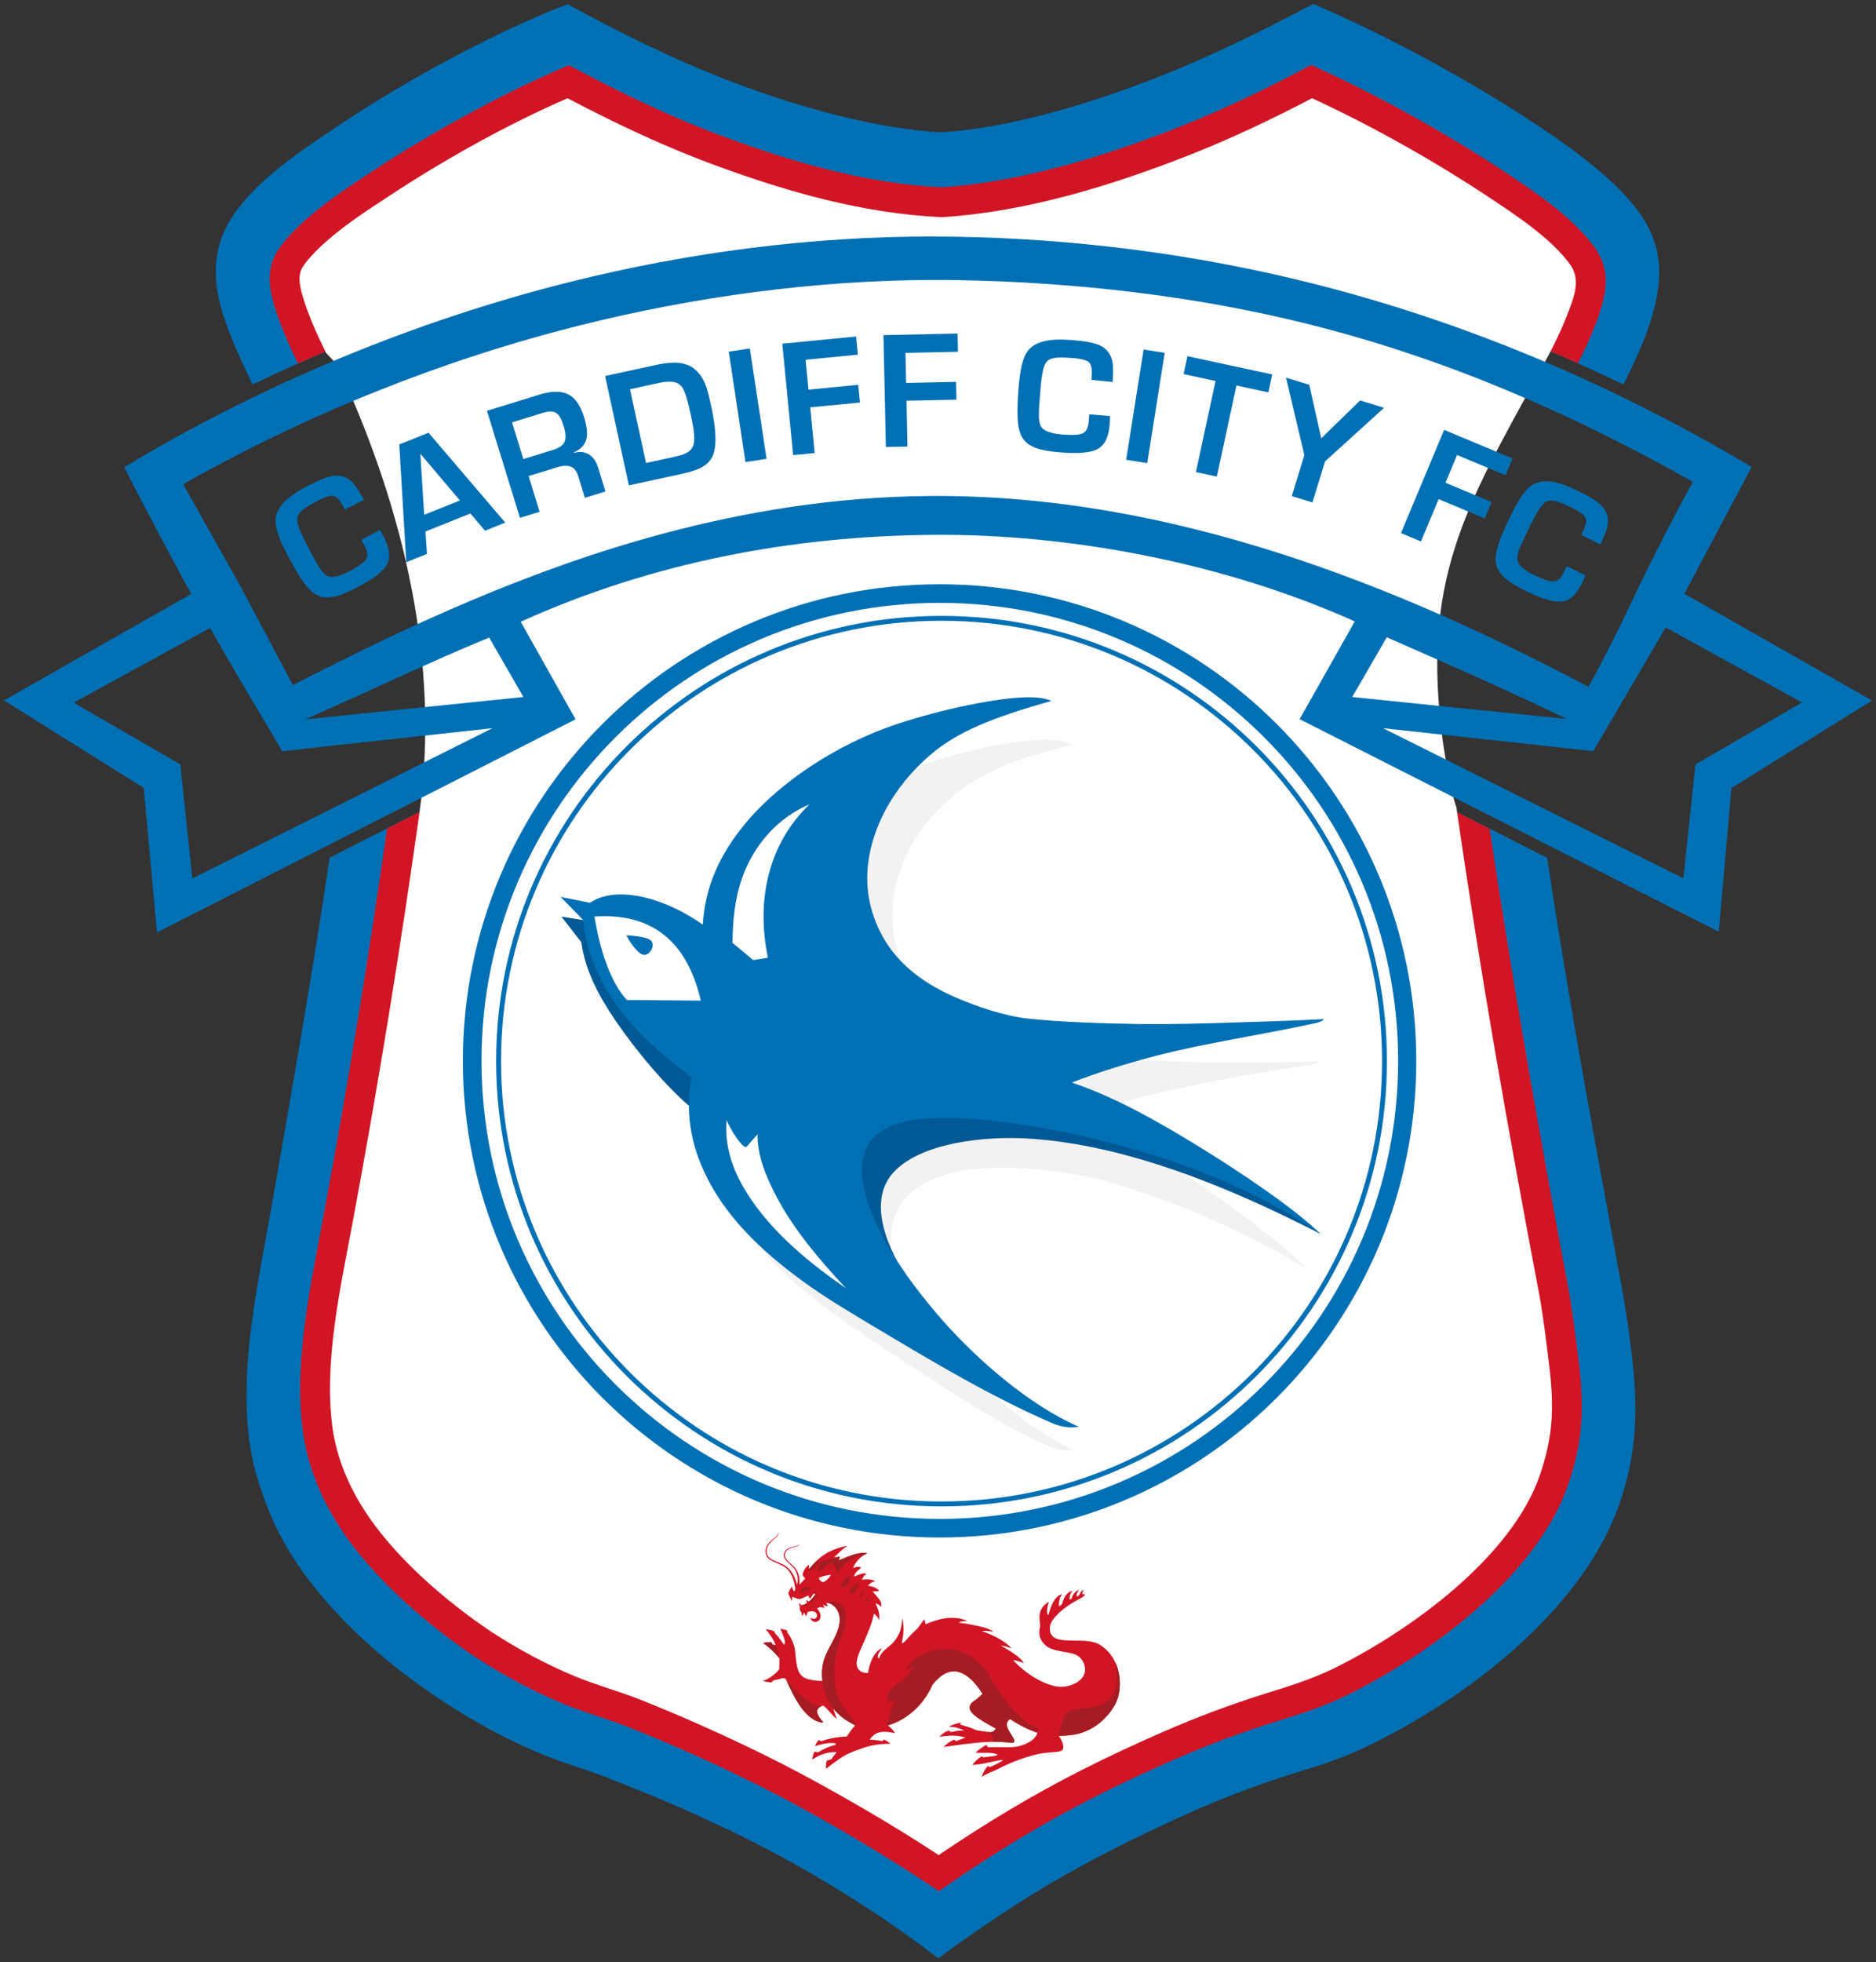 <?xml version="1.0" encoding="UTF-8" standalone="no"?>
<svg id="svg85" xmlns:rdf="http://www.w3.org/1999/02/22-rdf-syntax-ns#" xmlns="http://www.w3.org/2000/svg" height="100" viewBox="0 0 95.665 100" width="95.665" version="1.1" xmlns:cc="http://creativecommons.org/ns#" xmlns:dc="http://purl.org/dc/elements/1.1/">
 <rect x="0" y="0" width="95.665" height="100" fill="#333333" stroke="none"/>
 <path id="path4" fill-rule="evenodd" fill="#0070b5" d="m13.273 9.388c1.163-1.109 2.625-2.08 4.222-3.142 3.751-2.493 8.332-4.862 11.456-6.032 3.386 1.866 6.355 3.224 9.031 4.202 4.543 1.661 8.016 2.226 9.935 2.321 2.082-0.077 5.988-0.775 11.214-2.84 2.357-0.931 4.925-2.151 7.834-3.698 2.638 1.11 7.209 3.382 11.359 6.135 2.116 1.403 4.121 2.912 5.262 4.491 0.663 0.918 0.992 1.897 1.022 2.885 0.062 2.055-1.067 4.378-1.822 5.888-5.029-2.43-10.286-4.371-15.716-5.735-5.984-1.504-12.149-2.293-18.316-2.4-6.672-0.116-13.383 0.711-19.854 2.33-5.474 1.369-10.886 3.332-16.019 5.802-0.553-1.127-1.174-2.5-1.515-3.583-0.428-1.359-0.519-2.692-0.045-3.951 0.346-0.919 1.018-1.783 1.952-2.674zm65.624 34.33c1.19 7.915 2.577 15.176 3.806 21.903 0.213 1.167 0.364 2.232 0.483 3.193 0.388 3.138 0.26 5.34-0.614 7.853-1.734 4.986-7.073 9.482-12.62 12.216-1.525 0.752-2.55 1.049-4.065 1.521-1.638 0.511-3.707 1.278-5.59 2.142-4.542 2.083-7.787 3.824-12.453 7.254-3.948-3.053-8.249-5.397-10.734-6.567-2.363-1.112-3.539-1.605-6.021-2.592-1.144-0.455-2.339-0.779-3.422-1.227-1.805-0.746-3.43-1.641-4.944-2.623-3.869-2.51-7.429-5.945-8.96-9.664-0.519-1.26-0.886-2.449-1.057-3.768-0.503-3.882 0.499-8.192 1.164-11.997 0.996-5.702 2.028-11.536 2.941-17.653l13.369-6.801-2.78-4.944c6.392-2.783 13.255-4.058 20.219-4.111 6.844-0.052 14.285 1.367 20.622 4.096l-2.794 4.951z"/>
 <path id="path6" fill-rule="evenodd" fill="#d11524" d="m66.859 3.313c-2.22 1.178-4.333 2.213-6.693 3.145-3.579 1.414-7.968 2.817-12.146 3.088-4.019-0.202-7.721-1.342-10.959-2.526-2.837-1.037-5.38-2.273-8.048-3.695-3.308 1.371-7.189 3.538-10.009 5.393-1.291 0.85-2.621 1.714-3.74 2.782-0.339 0.323-0.831 0.832-1.136 1.329-0.197 0.321-0.307 0.66-0.352 1.007-0.07 0.542 0.028 1.113 0.189 1.658 0.302 1.025 0.75 2.043 1.232 3.029 4.434-1.971 9.046-3.566 13.703-4.731 6.471-1.619 13.181-2.445 19.854-2.33 6.167 0.107 12.333 0.895 18.316 2.399 4.599 1.156 9.074 2.725 13.391 4.654 0.31-0.607 0.63-1.282 0.886-1.95 0.613-1.605 0.807-2.748-0.005-3.914-1.076-1.541-3.092-2.883-4.543-3.845-2.973-1.972-6.618-4.005-9.94-5.496zm-47.119 38.906c-0.937 6.571-2.017 13.159-3.23 19.679-0.661 3.551-1.531 7.456-1.077 10.965 0.222 1.716 0.867 3.33 1.778 4.787 1.746 2.791 4.785 5.301 7.031 6.798 1.428 0.927 2.917 1.734 4.491 2.385 1.102 0.456 2.272 0.769 3.387 1.213 2.105 0.837 4.07 1.719 6.105 2.715 3.246 1.589 7.194 3.939 9.651 5.62 4.368-3.048 7.811-4.874 12.022-6.717 1.677-0.734 3.421-1.385 5.158-1.926 1.3-0.405 2.431-0.754 3.662-1.36 4.244-2.092 9.634-6.077 11.231-10.669 0.793-2.279 0.844-3.998 0.549-6.386-0.127-1.016-0.338-2.705-0.528-3.71-1.333-7.024-2.916-16.008-4.009-23.382l-10.516-5.33 2.794-4.951c-6.337-2.728-13.779-4.147-20.622-4.096-6.964 0.053-13.827 1.329-20.219 4.111l2.78 4.944z"/>
 <path id="path8" fill-rule="evenodd" fill="#fff" d="m28.941 5.008c-3.099 1.344-6.319 3.15-9.101 4.981-1.21 0.796-2.476 1.61-3.526 2.612-0.303 0.289-0.669 0.665-0.889 1.024-0.078 0.126-0.121 0.259-0.14 0.406-0.042 0.326 0.046 0.72 0.139 1.033 0.297 1.006 0.74 1.984 1.205 2.924 0.298 0.336 0.507 0.461 0.729 0.949 3.217 7.047 5.109 14.816 4.018 22.58-0.971 6.91-2.094 13.799-3.371 20.659-0.614 3.302-1.496 7.146-1.063 10.492 0.193 1.494 0.764 2.904 1.56 4.176 1.522 2.433 4.211 4.755 6.577 6.333 1.345 0.872 2.754 1.638 4.236 2.25 1.099 0.455 2.259 0.764 3.368 1.205 2.109 0.839 4.173 1.765 6.212 2.763 1.333 0.653 2.644 1.358 3.936 2.089 1.698 0.961 3.399 1.978 5.035 3.057 2.355-1.599 4.766-3.053 7.315-4.345 1.349-0.684 2.722-1.32 4.108-1.926 1.732-0.758 3.511-1.423 5.316-1.985 1.179-0.368 2.33-0.724 3.442-1.272 3.829-1.887 9.013-5.624 10.467-9.805 0.711-2.045 0.739-3.568 0.476-5.7-0.148-1.195-0.288-2.431-0.512-3.613-1.556-8.203-3.021-16.483-4.21-24.748-0.185-0.526-0.308-1.188-0.408-1.707-0.108-0.555-0.211-1.123-0.287-1.682-1.102-8.16 1.124-11.879 4.912-18.766 0.527-0.958 1.052-1.945 1.443-2.968 0.301-0.788 0.705-1.731 0.168-2.501-0.927-1.329-2.795-2.559-4.135-3.448-2.831-1.878-5.948-3.632-9.052-5.07-2.019 1.053-4.057 2.027-6.182 2.867-3.953 1.562-8.342 2.914-12.607 3.191l-0.087 0.006-0.088-0.004c-3.962-0.199-7.7-1.262-11.405-2.616-2.632-0.962-5.124-2.144-7.597-3.441z"/>
 <path id="path66" fill-rule="evenodd" fill="#0070b5" d="m65.58 19.247 1.185 0.364 0.612 2.728 1.981-1.932 1.222 0.375-3.012 2.735-0.641 2.089-1.054-0.323 0.641-2.089zm-2.529 0.398-0.999 4.642-1.066-0.229 0.999-4.642-1.628-0.351 0.197-0.913 4.323 0.931-0.197 0.913zm10.592 2.261 3.488 1.458-0.358 0.857-2.471-1.033-0.591 1.413 2.351 0.983-0.349 0.836-2.351-0.983-0.901 2.156l-1.019-0.426zm-28.591-4.827l3.779-0.081 0.02 0.929-2.678 0.058 0.033 1.531 2.548-0.054 0.019 0.906-2.548 0.054 0.05 2.336-1.102 0.023zm-5.159 0.437 3.763-0.366 0.09 0.925-2.666 0.26 0.148 1.524 2.536-0.247 0.088 0.902-2.536 0.247 0.227 2.326-1.097 0.107zm19.499 0.465-0.889 5.62-1.075-0.17 0.889-5.62zm-21.154-0.222 0.852 5.626-1.076 0.163-0.852-5.626zm-6.169 6.978-1.212-5.574 2.665-0.579c0.824-0.179 1.498-0.121 1.893 0.22 0.521 0.449 0.649 0.966 0.857 1.918 0.244 1.121 0.296 2.035 0.065 2.528-0.252 0.538-0.811 0.736-1.685 0.926zm0.058-4.899 0.817 3.758 1.31-0.285c0.546-0.119 0.902-0.211 1.064-0.532 0.16-0.317 0.074-0.869-0.094-1.643-0.111-0.511-0.207-0.904-0.318-1.171-0.107-0.257-0.244-0.432-0.526-0.493-0.203-0.043-0.462-0.024-0.742 0.036zm47.77 9.014 0.957 0.471-0.134 0.294c-0.268 0.59-0.584 0.946-1.015 1.028-0.431 0.083-1.08-0.135-1.87-0.516-0.97-0.469-1.416-0.853-1.54-1.359-0.123-0.506 0.157-1.288 0.676-2.361 0.442-0.915 0.815-1.535 1.273-1.755 0.509-0.245 1.197-0.127 2.079 0.291 0.816 0.387 1.419 0.73 1.59 1.186 0.183 0.492 0.062 0.833-0.304 1.622l-0.968-0.492c0.186-0.385 0.308-0.692 0.207-0.886-0.101-0.194-0.447-0.395-0.935-0.614-0.479-0.216-0.843-0.348-1.116-0.162-0.235 0.16-0.499 0.635-0.865 1.391-0.259 0.535-0.445 0.913-0.522 1.203-0.055 0.205-0.063 0.39 0.071 0.57 0.135 0.181 0.391 0.368 0.744 0.539 0.455 0.22 0.806 0.351 1.02 0.329 0.214-0.021 0.368-0.195 0.506-0.48zm-24.351-7.737 1.063 0.09-0.017 0.322c-0.034 0.648-0.199 1.094-0.57 1.327-0.371 0.234-1.055 0.269-1.93 0.202-1.075-0.083-1.63-0.277-1.929-0.704-0.3-0.426-0.324-1.256-0.232-2.445 0.078-1.013 0.199-1.727 0.544-2.099 0.385-0.414 1.068-0.555 2.042-0.487 0.901 0.063 1.588 0.161 1.913 0.524 0.35 0.391 0.361 0.753 0.309 1.621l-1.081-0.106c0.033-0.426 0.034-0.756-0.131-0.9-0.165-0.144-0.56-0.204-1.094-0.231-0.525-0.026-0.911-0.016-1.098 0.257-0.16 0.234-0.233 0.773-0.298 1.611-0.046 0.593-0.081 1.012-0.047 1.311 0.024 0.211 0.084 0.386 0.275 0.505 0.192 0.119 0.498 0.2 0.89 0.231 0.504 0.038 0.878 0.032 1.07-0.067 0.192-0.099 0.272-0.315 0.296-0.631zm-37.118 6.393 0.954-0.504 0.145 0.275c0.303 0.574 0.42 1.051 0.231 1.446-0.189 0.396-0.749 0.79-1.525 1.2-0.953 0.503-1.527 0.635-2.007 0.434-0.481-0.201-0.944-0.891-1.5-1.945-0.474-0.899-0.752-1.567-0.658-2.066 0.105-0.555 0.608-1.039 1.467-1.501 0.795-0.427 1.429-0.71 1.898-0.576 0.504 0.144 0.707 0.444 1.125 1.206l-0.97 0.488c-0.2-0.378-0.374-0.658-0.591-0.692-0.217-0.033-0.583 0.126-1.049 0.388-0.458 0.258-0.78 0.472-0.792 0.803-0.011 0.284 0.215 0.778 0.607 1.521 0.278 0.526 0.471 0.899 0.659 1.134 0.133 0.166 0.277 0.282 0.502 0.281 0.226-0.001 0.528-0.096 0.876-0.279 0.447-0.236 0.76-0.441 0.87-0.627 0.11-0.186 0.062-0.412-0.086-0.692zm5.562-1.339-2.291 0.916 0.072 1.144-1.054 0.421-0.357-6 1.492-0.596 3.913 4.579-1.032 0.413zm-0.536-0.663-2.019-2.383 0.195 3.113zm3.501-1.245 0.562 1.822-1.002 0.309-1.683-5.456 2.66-0.821c0.607-0.187 1.093-0.202 1.46-0.029 0.367 0.172 0.645 0.563 0.833 1.173 0.131 0.424 0.177 0.787 0.132 1.047-0.06 0.344-0.281 0.58-0.655 0.748l0.009 0.029c0.306-0.095 0.578-0.046 0.786 0.092 0.208 0.139 0.348 0.349 0.45 0.68l0.368 1.193-1.049 0.324-0.341-1.105c-0.08-0.258-0.208-0.42-0.385-0.486-0.177-0.066-0.395-0.059-0.652 0.021zm-0.844-2.736 0.577 1.871 1.491-0.46c0.316-0.098 0.516-0.223 0.605-0.408 0.089-0.185 0.065-0.477-0.035-0.799-0.105-0.341-0.223-0.575-0.377-0.676-0.172-0.113-0.411-0.099-0.727-0.001z"/>
 <path id="path10" fill-rule="evenodd" fill="#0070b5" d="m47.521 12.052c-6.12 0-12.364 0.794-18.476 2.322-7.867 1.968-15.704 5.21-22.712 9.437 1.232 2.398 2.336 4.488 3.419 6.459l-9.552 5.425 7.13 4.46 0.674 7.363 21.347-10.859-2.797-4.973c6.654-3.009 13.804-4.375 21.058-4.429 6.822-0.051 14.704 1.375 21.473 4.412l-2.812 4.982 21.374 10.831 0.647-7.322 7.171-4.459-9.57-5.442 3.428-6.461c-7.338-4.372-14.872-7.462-22.399-9.354-6.096-1.532-12.234-2.279-18.18-2.381-0.407-0.007-0.814-0.01-1.222-0.01zm0.142 2.215c0.403-0.001 0.805 0.003 1.206 0.01 5.953 0.103 12.139 0.806 17.915 2.258 6.974 1.753 13.287 4.501 19.542 8.023-0.985 1.778-1.848 3.489-2.686 5.194-0.862 1.853-1.738 3.618-2.636 5.25-9.631-5.101-21.245-9.818-33.573-9.725-4.815 0.036-9.357 0.782-13.586 1.911-6.819 1.821-13.047 4.707-18.91 7.725l-2.729-5.145-2.865-5.087c6.319-3.582 13.236-6.35 20.255-8.105 5.838-1.46 12.026-2.301 18.067-2.309zm37.279 17.711 6.95 3.823-5.436 3.159-0.615 5.799-15.313-7.649 10.718 1.173 0.435-0.743 0.002 0.001 3.258-5.564zm-74.226 0.024c0.934 1.657 1.877 3.269 2.9 4.959l0.774 1.322 10.725-1.174-15.305 7.658-0.615-5.812-5.437-3.145 6.957-3.808zm60.002 0.476c2.874 1.269 6.059 2.642 9.168 4.162l-10.93-1.118 1.761-3.045zm-45.773 0.015 1.746 3.029-11.127 1.138c3.625-1.592 6.387-2.944 9.381-4.166z"/>
 <g id="dragon" fill-rule="evenodd">
  <path id="path28" fill="#d11524" d="m39.723 78.088c-0.134 0.29-0.358 0.353-0.517 0.549-0.141 0.173-0.205 0.36-0.149 0.565 0.076 0.276 0.308 0.342 0.6 0.473 0.146 0.066 0.327 0.144 0.462 0.264 0.211 0.188 0.375 0.548 0.428 0.989 0.008 0.067 0.001 0.12-0.04 0.171-0.083-0.055-0.098-0.155-0.126-0.245-0.08 0.117-0.142 0.233-0.184 0.35 0.025 0.062 0.105 0.235 0.153 0.344 0.011 0.025 0.019 0.021 0.03 0.024l0.016-0.192c0.137 0.046 0.314 0.119 0.367 0.116 0.08-0.004 0.317-0.117 0.458-0.186l0.055 0.139c0.032 0.081 0.154-0.155 0.197-0.226 0.035 0.005 0.074 0.009 0.115 0.011-0.116 0.178-0.231 0.308-0.347 0.39-0.034-0.026-0.064-0.053-0.101-0.078-0.019-0.012-0.023-0.013-0.019 0.009l0.028 0.144c-0.099 0.065-0.194 0.097-0.296 0.108-0.033-0.031-0.064-0.088-0.088-0.138-0.016 0.069-0.01 0.147 0.021 0.215-0.013 0.111-0.008 0.2 0.089 0.285 0.004 0.065 0.006 0.121 0.029 0.186 0.062-0.055 0.072-0.116 0.096-0.176 0.04 0.043 0.072 0.121 0.094 0.191 0.053-0.061 0.075-0.15 0.085-0.217 0.097-0.025 0.201-0.048 0.266-0.038 0.13 0.019 0.21 0.105 0.218 0.195 0.008 0.085-0.046 0.177-0.142 0.191-0.054 0.008-0.124-0.009-0.199-0.066 0.027 0.142 0.147 0.232 0.282 0.218 0.13-0.014 0.237-0.11 0.24-0.291 0.002-0.121-0.055-0.254-0.183-0.393l0.143-0.063c0.088-0 0.168 0.014 0.247 0.041-0.008-0.039-0.026-0.076-0.08-0.148l0.02-0.01c0.037 0.025 0.137 0.063 0.219 0.062-0.002-0.032-0.032-0.099-0.083-0.16 0.191-0.028 0.382 0.117 0.498 0.26 0.241 0.299 0.234 0.686 0.128 1.032-0.16 0.522-0.503 0.98-0.696 1.497-0.136 0.365-0.165 0.749-0.119 1.18-0.286 0.007-0.595-0.029-0.816-0.113-0.49-0.185-0.504-0.68-0.582-1.449-0.03-0.299-0.244-0.744-0.398-0.904l0.007-0.095c-0.113-0.047-0.247-0.081-0.359-0.099 0.111 0.253 0.248 0.562 0.239 0.755-0.003 0.056-0.062 0.054-0.096 0.006-0.098-0.138-0.164-0.267-0.414-0.528l-0.032-0.093c-0.134-0.06-0.289-0.094-0.437-0.107 0.19 0.232 0.42 0.545 0.501 0.805l-0.141-0.018-0.083-0.131c-0.122 0.001-0.276 0.005-0.409 0.048 0.323 0.22 0.592 0.479 0.829 0.775 0.002 0.216 0.001 0.406-0.018 0.574-0.155 0.185-0.461 0.46-0.827 0.58 0.14 0.042 0.287 0.07 0.446 0.074l0.089-0.106c0.086-0.013 0.171-0.028 0.256-0.05 0.066-0.017 0.134-0.041 0.184-0.055 0.097-0.023 0.156 0.001 0.213 0.066 0.369 0.85 0.985 2.132 1.874 2.188 0.017 0.001 0.024-0.012 0.012-0.024-0.343-0.36-0.442-0.669-0.066-0.817 0.051-0.02 0.065-0.022 0.108 0.009 0.223 0.168 0.396 0.455 0.644 0.649-0.057-0.178-0.114-0.355-0.171-0.533 0.298 0.349 0.557 0.577 1.119 0.856-0.162 0.186-0.302 0.372-0.425 0.572-0.518 0.027-0.968 0.112-1.304 0.245l-0.127-0.065c-0.092 0.089-0.151 0.198-0.196 0.316 0.417-0.135 0.801-0.197 1.036-0.145 0.02 0.004 0.044 0.062 0.024 0.067-0.392 0.105-0.659 0.242-0.906 0.393l-0.176-0.034c-0.077 0.141-0.107 0.279-0.117 0.401 0.479-0.32 0.87-0.391 1.248-0.373-0.105 0.119-0.188 0.219-0.264 0.348l-0.242 0.085c-0.044 0.13-0.051 0.266-0.038 0.406 0.278-0.201 0.575-0.449 0.872-0.625 0.231-0.137 0.451-0.231 0.699-0.319 0.277-0.099 0.498-0.185 0.773-0.24 0.292-0.059 0.622-0.087 0.931-0.088-0.1-0.106-0.18-0.151-0.329-0.213l-0.076 0.08c-0.226-0.044-0.403-0.067-0.637-0.074 0.274-0.455 0.735-0.455 1.252-0.337 0.01 0.002 0.031 0.012 0.011-0.028-0.054-0.108-0.171-0.224-0.34-0.364 0.94-0.273 1.821-1.03 2.272-2.074 0.415-0.514 0.9-0.836 1.461-0.605 0.359 0.148 0.723 0.483 1.095 1.073-0.126 0.117-0.206 0.199-0.298 0.267-0.12 0.09-0.241 0.157-0.301 0.246-0.26 0.386 0.33 0.734 1.273 1.257-0.082 0.155-0.211 0.198-0.349 0.178l-0.642-0.094c-0.273-0.131-0.573-0.218-0.828-0.291l0.048-0.1c-0.273 0.052-0.518 0.13-0.627 0.22 0.356-0.017 0.553 0.087 0.783 0.177-0.226 0.012-0.347 0.013-0.596 0.071-0.098 0.022-0.138-0.009-0.178-0.062-0.209 0.054-0.361 0.186-0.486 0.321 0.751-0.122 0.988-0.044 1.333 0.034-0.155 0.061-0.34 0.128-0.495 0.188l-0.087-0.082c-0.215 0.085-0.404 0.237-0.545 0.377 0.729-0.106 1.229-0.174 1.895-0.234 0.645-0.059 1.284-0.016 1.616 0.022 0.069 0.008 0.143-0.07 0.073-0.207-0.154-0.301-0.598-0.755-0.183-1.003 0.464 0.303 0.929 0.544 1.393 0.694-0.131 0.429-0.718 0.681-1.224 0.731-0.399 0.039-0.881-0.026-1.291 0.017l-0.1-0.128c-0.229 0.133-0.423 0.267-0.537 0.4 0.187 0.017 0.415 0 0.622 0.004 0.207 0.003 0.394 0.028 0.498 0.099-0.054 0.079-0.494 0.092-0.719 0.134l-0.102-0.054c-0.227 0.152-0.338 0.267-0.475 0.445 0.208-0.017 0.485-0.055 0.742-0.11 0.376-0.08 0.695-0.157 0.821-0.146-0.083 0.098-0.403 0.251-0.679 0.368l-0.075-0.071c-0.168 0.169-0.236 0.317-0.332 0.558 0.147-0.077 0.246-0.134 0.455-0.234 0.073-0.019 0.171-0.064 0.294-0.123 0.205-0.099 0.481-0.24 0.825-0.384 0.456-0.191 0.978-0.349 1.303-0.417 0.517-0.108 0.903-0.08 1.115-0.143 0.127-0.038 0.189-0.086 0.173-0.274-0.012-0.142-0.093-0.321-0.229-0.511 0.367-0.011 0.671-0.03 0.968-0.103 0.591-0.145 1.053-0.458 1.403-0.824 0.261-0.273 0.475-0.574 0.597-0.887 0.151-0.387 0.172-0.845 0.114-1.252-0.093-0.656-0.424-1.233-1.005-1.587-0.749-0.455-2.367 0.134-2.519-0.675-0.056-0.3 0.065-0.516 0.264-0.743 0.394-0.449 0.999-0.793 1.3-0.947 0.115-0.059 0.189-0.097 0.213-0.197-0.031-0.011-0.085-0.012-0.134 0-0.001-0.053 0.011-0.142 0.07-0.2 0.005-0.005 0.013-0.014 0.006-0.014-0.134 0.012-0.199 0.168-0.242 0.276l-0.121 0.052c-0.031-0.093 0.032-0.21 0.097-0.31 0.012-0.018 0.028-0.039 0.006-0.03-0.208 0.088-0.315 0.256-0.365 0.451l-0.097 0.048c-0.022-0.147 0.027-0.299 0.117-0.42 0.007-0.01 0.024-0.031 0.011-0.028-0.304 0.071-0.453 0.417-0.519 0.686l-0.159 0.1c-0.002-0.247 0.036-0.444 0.145-0.582 0.01-0.013 0.023-0.037 0.006-0.033-0.425 0.119-0.592 0.742-0.673 1.025l-0.036 0.04c-0.063-0.104-0.052-0.408 0.048-0.646 0.007-0.016-0.006-0.029-0.021-0.021-0.586 0.367-0.456 0.842-0.42 1.245-0.156 0.553 0.131 0.836 0.284 0.974 0.361 0.323 1.103 0.284 1.529 0.467 0.311 0.133 0.471 0.463 0.474 0.763 0.007 0.625-0.893 0.955-1.444 0.857-0.656-0.117-1.502-0.57-2.225-1.343 0.14 0.009 0.351 0.074 0.524 0.148 0.016 0.007 0.026 0.001 0.017-0.011-0.239-0.353-0.715-0.613-1.151-0.873 0.133-0.006 0.325 0.069 0.482 0.119 0.022 0.007 0.045 0.007 0.029-0.01-0.31-0.323-0.828-0.625-1.498-0.854 0.118-0.018 0.353-0.019 0.535 0.033 0.024 0.007 0.033-0.01 0.013-0.026-0.108-0.088-0.346-0.181-0.603-0.235-0.271-0.057-0.572-0.136-1.103-0.201 0.031-0.078 0.322-0.084 0.387-0.078 0.019 0.002 0.019-0.009 0.011-0.013-0.331-0.163-0.752-0.186-1.156-0.123-0.324 0.051-0.622 0.155-0.956 0.294-0.014-0.078-0.028-0.165-0.059-0.257l-0.357 0.485c-0.18 0.152-0.257 0.238-0.367 0.353-0.141 0.147-0.26 0.31-0.346 0.359-0.025 0.014-0.049 0.019-0.083 0.027 0.088-0.389 0.131-0.791 0.041-1.221-0.009-0.041-0.02-0.032-0.022 0.009-0.025 0.555-0.175 0.82-0.382 1.089-0.172 0.224-0.36 0.327-0.536 0.499-0.132 0.13-0.218 0.255-0.26 0.405-0.115-0.082-0.067-0.211 0.122-0.485 0.019-0.028 0.023-0.056-0.02-0.029-0.422 0.259-0.59 0.809-0.659 1.247-0.482 0.024-0.643-0.311-0.561-0.685 0.083-0.383 0.392-0.933 0.623-1.549 0.096-0.256 0.194-0.529 0.236-0.787 0.143 0.104 0.213 0.196 0.258 0.339 0.07-0.289-0.06-0.621-0.178-0.878 0.142 0.054 0.23 0.117 0.278 0.197 0.035-0.086 0.026-0.205-0.03-0.301-0.082-0.14-0.249-0.318-0.393-0.488 0.11 0.003 0.203-0.025 0.342-0.008-0.125-0.183-0.284-0.223-0.582-0.289 0.101-0.086 0.145-0.176 0.379-0.226-0.136-0.069-0.366-0.13-0.703-0.071 0.087-0.1 0.098-0.234 0.258-0.289-0.055-0.047-0.147-0.049-0.241-0.022-0.125 0.035-0.256 0.092-0.398 0.147 0.032-0.175 0.118-0.255 0.334-0.431 0.013-0.011 0.027-0.021 0.009-0.032-0.104-0.065-0.27-0.029-0.382 0.032 0.012-0.206 0.384-0.622 0.675-0.738 0.019-0.008 0.022-0.029 0.002-0.031-0.303-0.035-0.627 0.054-0.96 0.184-0.151 0.06-0.323 0.146-0.483 0.18 0.043-0.06 0.071-0.116 0.082-0.165-0.067-0.005-0.22 0.003-0.315 0.04 0.254-0.238 0.417-0.426 0.663-0.583 0.015-0.009 0.016-0.023-0.001-0.02-0.37 0.072-0.68 0.187-0.925 0.316-0.416 0.217-0.682 0.497-0.984 0.852-0.019-0.045-0.024-0.116-0.014-0.21-0.127 0.091-0.285 0.258-0.325 0.514 0.012 0.054 0.066 0.121 0.135 0.191l-0.297 0.314c0.016-0.323-0.018-0.571-0.202-0.824-0.189-0.261-0.542-0.396-0.539-0.706 0.001-0.115 0.082-0.238 0.232-0.309 0.212-0.1 0.444-0.083 0.517-0.231-0.107 0.113-0.33 0.117-0.509 0.186-0.181 0.071-0.28 0.214-0.292 0.342-0.012 0.128 0.042 0.239 0.14 0.343 0.114 0.121 0.295 0.248 0.414 0.427 0.076 0.114 0.128 0.266 0.147 0.439 0.011 0.103-0.001 0.237-0.037 0.337-0.089-0.381-0.264-0.729-0.541-0.931-0.209-0.153-0.491-0.232-0.705-0.339-0.196-0.099-0.318-0.247-0.295-0.486 0.01-0.102 0.047-0.222 0.123-0.318 0.2-0.252 0.463-0.356 0.502-0.601zm2.597 2.172c0.027 0 0.056 0.012 0.006 0.081-0.055 0.076-0.23 0.265-0.347 0.284-0.069 0.011-0.164-0.08-0.208-0.154-0.007-0.012-0.023-0.058 0.022-0.076 0.119-0.049 0.326-0.113 0.504-0.133 0.005-0.001 0.014-0.002 0.023-0.001z"/>
  <path id="path79" fill="#a51c22" d="m44.344 81.359c-0.038 0.021-0.085 0.049-0.135 0.093-0.053 0.046-0.09 0.135-0.056 0.163 0.02 0.016 0.082-0.006 0.12-0.059 0.048-0.067 0.064-0.154 0.071-0.197zm-0.304-0.258c-0.041 0.022-0.091 0.052-0.145 0.1-0.057 0.051-0.096 0.144-0.06 0.174 0.021 0.018 0.088-0.006 0.129-0.063 0.052-0.072 0.069-0.165 0.077-0.211zm-0.252-0.466c-0.084 0.047-0.19 0.109-0.3 0.206-0.117 0.104-0.199 0.3-0.125 0.362 0.044 0.036 0.182-0.013 0.267-0.13 0.107-0.149 0.142-0.343 0.159-0.438zm-0.421-0.341c-0.098 0.078-0.196 0.105-0.258 0.165-0.107 0.096-0.273 0.321-0.186 0.427 0.037 0.045 0.195-0.012 0.29-0.129 0.09-0.11 0.141-0.364 0.154-0.463zm-2.611 0.89c0.199-0.056 0.391-0.123 0.59-0.226-0.107-0.101-0.228-0.117-0.32-0.082-0.111 0.042-0.197 0.154-0.27 0.308zm-1.012 3.327c-0.237-0.295-0.504-0.553-0.826-0.772 0.133-0.043 0.287-0.047 0.409-0.048l0.083 0.131 0.141 0.018-0.003-0.008c0.111 0.264 0.191 0.501 0.196 0.68zm2.129 2.449c-0.332 0.153-0.229 0.453 0.103 0.801 0.011 0.012 0.005 0.025-0.012 0.024-0.888-0.057-1.504-1.339-1.874-2.188-0.004-0.004-0.008-0.009-0.012-0.013 0.002 0.001 0.003 0.003 0.005 0.004 0.18 0.18 0.579 0.725 1.071 1.068 0.253 0.177 0.495 0.297 0.719 0.304zm1.737 0.965c-0.557-0.277-0.818-0.505-1.113-0.849-0.014-0.017-0.025-0.03-0.039-0.048-0.25-0.348-0.44-0.732-0.524-1.366l0.003-0c-0.046-0.431-0.016-0.815 0.12-1.18 0.193-0.517 0.536-0.975 0.696-1.497 0.106-0.347 0.113-0.733-0.128-1.032-0.115-0.143-0.306-0.288-0.497-0.26l-0-0c0.061-0.029 0.185-0.068 0.26-0.074 0.293-0.023 0.649 0.135 0.721 0.496 0.152 0.768-0.337 1.455-0.479 2.189-0.101 0.524-0.108 1.02-0.054 1.497 0.064 0.565 0.238 0.954 0.451 1.24 0.204 0.275 0.445 0.493 0.62 0.813-0.007 0.022-0.022 0.05-0.035 0.072zm9.296 0.38c-0.464-0.15-0.929-0.391-1.393-0.694-0.415 0.248 0.03 0.702 0.183 1.003 0.07 0.137-0.004 0.215-0.073 0.207-0.217-0.025-0.566-0.053-0.962-0.052 0.019-0.183-0.061-0.336-0.299-0.509l0.07 0.01c0.138 0.02 0.267-0.022 0.349-0.178-0.944-0.523-1.533-0.871-1.273-1.257 0.06-0.089 0.18-0.156 0.301-0.246 0.092-0.069 0.172-0.15 0.298-0.267-0.371-0.589-0.736-0.925-1.095-1.073-0.561-0.231-1.046 0.092-1.461 0.605-0.45 1.042-1.329 1.798-2.267 2.072l-0.086-0.065c0.102-0.135 0.139-0.271 0.168-0.384 0.076-0.289 0.029-0.511 0.325-0.789-0.161-0.008-0.267 0.009-0.408 0.115-0.181-0.666 0.317-0.806 0.756-1.204 0.222-0.201 0.452-0.425 0.589-0.749-0.119 0.124-0.264 0.227-0.422 0.237 0.037-0.167 0.3-0.428 0.488-0.571 0.532-0.346 0.963-0.456 1.381-0.474 0.814-0.035 1.624 0.283 2.31 1.224 0.19 0.445 0.806 1.326 1.29 1.865 0.369 0.411 0.795 0.799 1.282 0.985-0.015 0.065-0.029 0.131-0.05 0.187zm-12.052-6.496c0.101-0.011 0.197-0.043 0.295-0.108l0.013 0.076c-0.109 0.076-0.224 0.066-0.308 0.032zm0.386-0.182c0.116-0.083 0.232-0.213 0.347-0.391 0.08 0.001 0.161-0.005 0.18-0.009-0.136 0.199-0.263 0.329-0.447 0.477-0.03-0.031-0.05-0.05-0.08-0.077zm0.029-1.677 0.001 0.002c0.112-0.132 0.219-0.253 0.331-0.365 0.341 0.007 0.607-0.061 0.929-0.212l-0.013 0.013c0.095-0.037 0.248-0.045 0.315-0.04-0.011 0.049-0.039 0.105-0.082 0.165 0.16-0.033 0.332-0.121 0.483-0.18 0.333-0.13 0.657-0.219 0.961-0.184 0.021 0.002 0.018 0.023-0.002 0.031-0.009 0.004-0.018 0.007-0.027 0.011-0.606 0.147-1.182 0.44-1.455 1.012-0.047-0.236-0.19-0.496-0.363-0.584-0.213 0.208-0.514 0.459-0.626 0.445-0.084-0.01-0.014-0.197 0.087-0.363-0.145-0.022-0.258 0.232-0.382 0.346-0.045-0.038-0.126-0.033-0.242 0.014 0.028-0.037 0.057-0.074 0.086-0.11zm15.603 4.758c0.101 0.215 0.169 0.448 0.203 0.691 0.057 0.406 0.036 0.865-0.114 1.252-0.122 0.312-0.335 0.614-0.596 0.887-0.351 0.367-0.813 0.679-1.403 0.825-0.296 0.073-0.603 0.092-0.968 0.103 0.061-0.271 0.171-0.736 0.298-1.019 0.072-0.16 0.273-0.269 0.514-0.323 0.55-0.123 1.331-0.039 1.799-0.572 0.391-0.444 0.401-1.169 0.267-1.844z"/>
 </g>
 <g id="bluebird" fill-rule="evenodd" transform="matrix(.178 0 0 .178 -5.241 -25.043)">
  <path id="path19" fill="#f2f2f2" d="m195.83 404.26 6.261 6.724c0.183 7.958 3.296 15.857 7.631 22.607 5.232 8.147 15.985 14.898 24.596 21.508-2.509 11.128-0.5 20.86 4.24 30.066 6.513 12.652 16.796 22.04 28.396 30.652 9.919 7.363 20.836 14.292 30.819 20.735 9.746 6.291 19.976 12.659 31.182 17.844 2.848 1.318 5.012 1.712 7.952 1.4-13.987-6.455-27.643-19.332-36.439-29.728-12.357-14.604-13.099-15.692-15.128-25.303-2.65-12.549 3.556-19.84 13.458-23.282 15.305-5.319 40.676-0.884 50.298 2.133 18.459 5.786 35.726 13.06 54.656 24.28-6.523-6.939-24.302-20.214-36.703-28.187-10.604-6.818-15.724-11.322-27.659-15.584 7.251-2.531 14.114-4.774 23.053-6.788 13.728-3.094 24.657-5.07 42.414-7.752 0.898-0.136 1.895-0.477 2.266-1.026-17.388 0.441-31.408 0.492-48.771-0.21-9.932-0.402-21.964-1.216-30.722-2.412-6.609-0.902-14.679-3.79-21.06-6.806-9.055-4.28-14.098-8.199-17.973-16.576-8.499-18.375-0.771-38.498 15.048-50.839 8.01-6.249 16.624-9.848 33.115-13.821-2.009-0.973-4.706-1.598-9.172-1.4-10.984 0.487-28.187 4.556-37.832 8.835-16.467 7.306-31.996 14.385-40.906 24.418-7.068 7.959-11.716 16.604-12.806 27.388-10.634-7.866-24.181-11.787-31.915-6.989z"/>
  <path id="path21" fill="#005995" d="m190.28 403.12 5.697 7.333c1.122 8.279 5.185 15.674 9.811 22.472 5.584 8.204 14.563 19.117 22.123 25.278l65.772 54.865c-12.71-17.056-14.967-29.78-7.987-37.02 7.724-8.012 25.247-10.219 38.715-9.354 28.01 1.8 57.655 14.092 83.222 27.222-6.833-6.929-21.423-13.889-34.2-21.709-10.926-6.686-48.685-17.981-60.845-22.009l-81.806-38.637c-10.998-7.762-24.641-12.256-32.215-7.114z"/>
  <path id="path23" fill="#0070b5" d="m190.04 397.47 6.56 6.716c0.505 8.155 3.951 16.166 8.578 22.965 5.584 8.205 13.454 15.417 22.369 21.949-2.071 11.484 0.34 21.406 5.474 30.712 5.296 9.601 13.843 18.544 26.269 27.607 6.373 4.648 13.579 8.969 21.822 13.875 14.712 8.757 31.87 19.069 49.34 26.682 2.915 1.27 5.104 1.611 8.044 1.208-14.31-6.218-29.18-19.392-38.435-29.801-13.002-14.623-20.451-27.696-22.896-37.49-3.168-12.688 2.83-18.854 14.05-20.545 9.195-1.386 22.206-0.258 36.894 2.3 8.234 1.434 17.072 3.478 26.218 6.111 18.776 5.405 37.942 13.464 53.435 24.288-6.833-6.929-22.778-17.695-35.557-25.516-10.892-6.666-23.476-13.818-35.601-17.853-0.101-0.032-0.072-0.059 0.002-0.084 7.15-2.786 15.153-5.303 24.002-7.613 13.664-3.567 29.154-5.785 45.875-9.398 0.891-0.193 1.884-0.544 2.235-1.117-8.7 0.474-16.783 0.686-24.363 0.936-10.388 0.343-19.762 0.586-28.219 0.478-9.992-0.127-23.349-0.581-32.194-1.556-6.675-0.736-14.896-3.465-21.428-6.375-9.268-4.13-16.676-9.966-20.908-18.446-2.447-4.905-3.703-10.06-3.718-15.104-0.042-13.403 7.497-26.578 18.091-35.603 7.794-6.639 17.662-10.616 34.675-15.434-2.058-0.94-5.277-1.237-9.755-0.905-11.014 0.816-27.776 4.965-37.944 8.763-16.949 6.33-31.868 17.199-40.412 27.744-6.778 8.365-11.097 17.364-11.756 28.454-10.998-7.761-24.764-11.393-32.338-6.25z"/>
 </g>
 <path id="path17" fill-rule="evenodd" fill="#0070b5" d="m48.013 31.386c12.542 0 22.713 10.162 22.713 22.692s-10.171 22.692-22.713 22.692-22.713-10.162-22.713-22.692 10.171-22.692 22.713-22.692zm-0 0.249c12.404 0 22.463 10.05 22.463 22.443s-10.059 22.443-22.463 22.443-22.463-10.05-22.463-22.443 10.059-22.443 22.463-22.443zm-0.1-1.859c13.423 0 24.308 10.877 24.308 24.29s-10.885 24.29-24.308 24.29-24.308-10.877-24.308-24.29 10.885-24.29 24.308-24.29zm0.012 0.948c12.906 0 23.372 10.453 23.372 23.342s-10.466 23.342-23.372 23.342-23.372-10.453-23.372-23.342 10.466-23.342 23.372-23.342z"/>
 <path id="path25" fill-rule="evenodd" fill="#fff" d="m31.966 50.963 3.772 0.033c-0.764-3.3-2.761-4.46-5.421-4.288 0.281 1.772 0.84 3.381 1.649 4.255zm5.08 6.124c-0.116 1.653 0.523 2.96 1.253 4.034 1.258 1.851 3.042 3.284 4.85 4.543-1.475-1.571-2.751-3.139-3.569-4.707-0.548-1.051-0.968-2.102-0.95-3.155l-0.55 0.632c-0.122 0.14-0.606-0.445-1.034-1.347zm0.308-9.038 1.056 0.88 0.747-0.121c-0.311-1.54-0.289-2.966 0.052-4.271 0.34-1.305 0.988-2.501 2.07-3.547-1.393 0.597-2.441 1.65-3.107 2.98-0.551 1.102-0.808 2.381-0.818 4.079zm-5.41-0.381c0.11 0.241 0.54 0.908 0.845 0.987 0.313 0.082 0.651-0.433 0.417-0.713-0.161-0.192-1.028-0.274-1.262-0.274z"/>
</svg>
